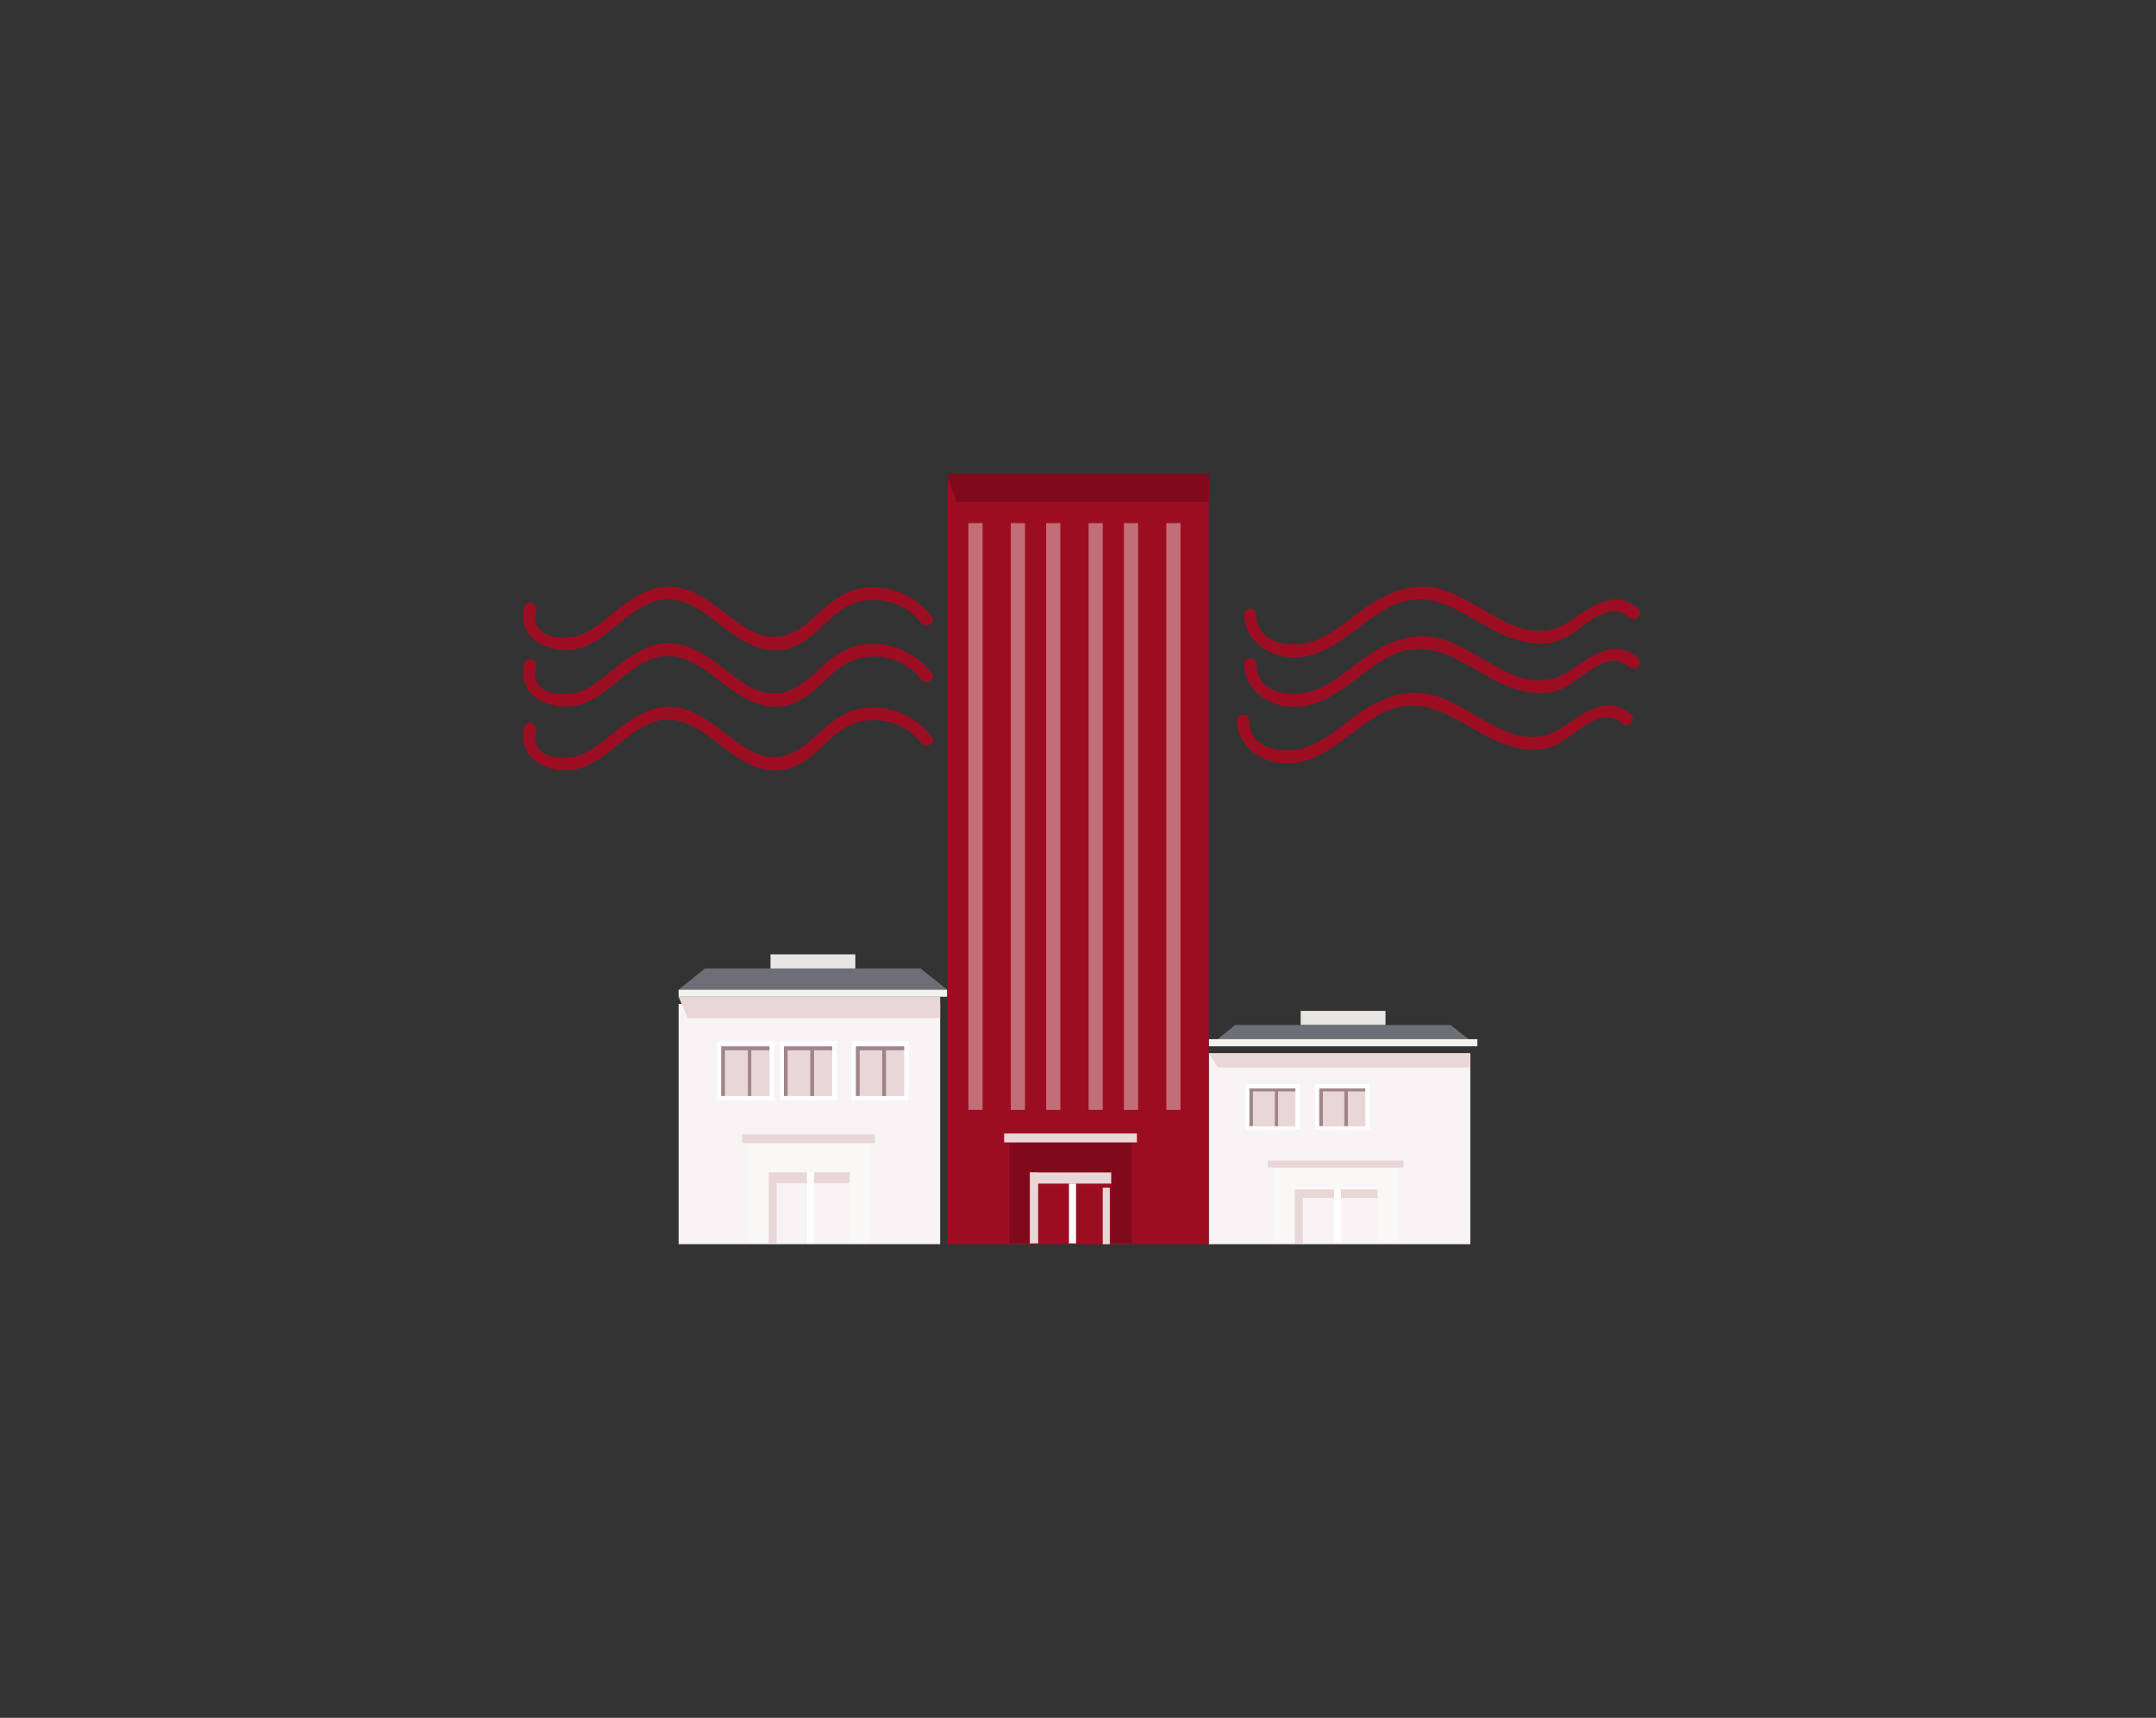 <?xml version="1.0" encoding="UTF-8"?>
<svg width="305px" height="243px" viewBox="0 0 305 243" version="1.1" xmlns="http://www.w3.org/2000/svg" xmlns:xlink="http://www.w3.org/1999/xlink">
    <rect x="0" y="0" width="305" height="243" fill="#333333" stroke="none"/>
    <!-- Generator: Sketch 52.5 (67469) - http://www.bohemiancoding.com/sketch -->
    <title>Ticari / İşyeri Paket / izolasyon eksikliği</title>
    <desc>Created with Sketch.</desc>
    <g id="_Components" stroke="none" stroke-width="1" fill="none" fill-rule="evenodd">
        <g id="Ticari-/-İşyeri-Paket-/-izolasyon-eksikliği">
            <g id="izolasyon-eksikliği" transform="translate(74, 67)">
                <rect id="Rectangle" fill="#E8E6E2" x="35" y="68" width="12" height="2"></rect>
                <rect id="Rectangle" fill="#F8F3F4" x="22" y="75" width="37" height="34"></rect>
                <g id="Group" transform="translate(27, 80)">
                    <rect id="Rectangle" fill="#FFFFFF" x="0.48" y="0.281" width="8.04" height="8.381"></rect>
                    <rect id="Rectangle" fill="#FFFFFF" x="4.26" y="0.619" width="1" height="8.044"></rect>
                    <rect id="Rectangle" fill="#E9D7D7" x="1.56" y="1.575" width="6.3" height="6.469"></rect>
                    <polygon id="Path" fill="#A0858B" points="7.86 1.012 5.28 1.012 4.8 1.012 1.02 1.012 1.02 8.044 1.56 8.044 1.56 1.575 4.8 1.575 4.8 8.044 5.28 8.044 5.28 1.575 7.86 1.575"></polygon>
                </g>
                <g id="Group" transform="translate(36, 80)">
                    <rect id="Rectangle" fill="#FFFFFF" x="0.36" y="0.281" width="8.04" height="8.381"></rect>
                    <rect id="Rectangle" fill="#FFFFFF" x="4.14" y="0.619" width="1" height="8.044"></rect>
                    <rect id="Rectangle" fill="#E9D7D7" x="1.44" y="1.575" width="6.3" height="6.469"></rect>
                    <polygon id="Path" fill="#A0858B" points="7.74 1.012 5.16 1.012 4.62 1.012 0.9 1.012 0.9 8.044 1.44 8.044 1.44 1.575 4.62 1.575 4.62 8.044 5.16 8.044 5.16 1.575 7.74 1.575"></polygon>
                </g>
                <g id="Group" transform="translate(46, 80)">
                    <rect id="Rectangle" fill="#FFFFFF" x="0.48" y="0.281" width="8.04" height="8.381"></rect>
                    <rect id="Rectangle" fill="#FFFFFF" x="4.26" y="0.619" width="1" height="8.044"></rect>
                    <rect id="Rectangle" fill="#E9D7D7" x="1.62" y="1.575" width="6.3" height="6.469"></rect>
                    <polygon id="Path" fill="#A0858B" points="7.92 1.012 5.34 1.012 4.8 1.012 1.08 1.012 1.08 8.044 1.62 8.044 1.62 1.575 4.8 1.575 4.8 8.044 5.34 8.044 5.34 1.575 7.92 1.575"></polygon>
                </g>
                <polygon id="Path" fill="#E9D7D7" points="59 77 23.276 77 22 74 59 74"></polygon>
                <polygon id="Path" fill="#6E6E76" points="60 73 56.223 70 44.377 70 43.919 70 25.72 70 22 73"></polygon>
                <rect id="Rectangle" fill="#F4F2ED" x="22" y="73" width="38" height="1"></rect>
                <g id="Group" transform="translate(31, 93)">
                    <polygon id="Path" fill="#E9D7D7" points="15.424 5.771 4.862 5.771 4.862 5.657 3.576 5.657 3.576 5.771 3.521 5.771 3.521 7.371 3.576 7.371 3.576 15.886 4.862 15.886 4.862 7.371 15.424 7.371"></polygon>
                    <polygon id="Path" fill="#F9F8F7" points="18.106 1.714 0.838 1.714 0.838 15.886 3.744 15.886 3.744 5.829 15.2 5.829 15.2 15.886 18.106 15.886"></polygon>
                    <rect id="Rectangle" fill="#E9D7D7" x="0" y="0.457" width="18.776" height="1.257"></rect>
                    <rect id="Rectangle" fill="#FFFFFF" x="9.165" y="5.829" width="1" height="10.057"></rect>
                </g>
                <rect id="Rectangle" fill="#E8E6E2" x="110" y="76" width="12" height="2"></rect>
                <rect id="Rectangle" fill="#F8F3F4" x="97" y="82" width="37" height="27"></rect>
                <g id="Group" transform="translate(102, 86)">
                    <rect id="Rectangle" fill="#FFFFFF" x="0.229" y="0.377" width="7.657" height="6.408"></rect>
                    <rect id="Rectangle" fill="#FFFFFF" x="3.829" y="0.646" width="1" height="6.138"></rect>
                    <rect id="Rectangle" fill="#E9D7D7" x="1.257" y="1.4" width="6" height="4.954"></rect>
                    <polygon id="Path" fill="#A0858B" points="7.257 0.969 4.8 0.969 4.343 0.969 0.743 0.969 0.743 6.3 1.257 6.3 1.257 1.4 4.343 1.4 4.343 6.3 4.8 6.3 4.8 1.4 7.257 1.4"></polygon>
                </g>
                <g id="Group" transform="translate(112, 86)">
                    <rect id="Rectangle" fill="#FFFFFF" x="0.057" y="0.377" width="7.657" height="6.408"></rect>
                    <rect id="Rectangle" fill="#FFFFFF" x="3.657" y="0.646" width="1" height="6.138"></rect>
                    <rect id="Rectangle" fill="#E9D7D7" x="1.143" y="1.4" width="6" height="4.954"></rect>
                    <polygon id="Path" fill="#A0858B" points="7.143 0.969 4.686 0.969 4.171 0.969 0.629 0.969 0.629 6.3 1.143 6.3 1.143 1.4 4.171 1.4 4.171 6.3 4.686 6.3 4.686 1.4 7.143 1.4"></polygon>
                </g>
                <polygon id="Path" fill="#E9D7D7" points="134 84 98.276 84 97 82 134 82"></polygon>
                <polygon id="Path" fill="#6E6E76" points="135 81 131.223 78 119.377 78 118.919 78 100.72 78 97 81"></polygon>
                <rect id="Rectangle" fill="#F4F2ED" x="97" y="80" width="38" height="1"></rect>
                <g id="Group" transform="translate(105, 97)">
                    <polygon id="Path" fill="#E9D7D7" points="16.114 4.2 5.314 4.2 5.314 4.091 4 4.091 4 4.2 3.943 4.2 3.943 5.455 4 5.455 4 11.891 5.314 11.891 5.314 5.455 16.114 5.455"></polygon>
                    <polygon id="Path" fill="#F9F8F7" points="18.857 1.145 1.2 1.145 1.2 11.891 4.171 11.891 4.171 4.255 15.886 4.255 15.886 11.891 18.857 11.891"></polygon>
                    <rect id="Rectangle" fill="#E9D7D7" x="0.343" y="0.164" width="19.2" height="1"></rect>
                    <rect id="Rectangle" fill="#FFFFFF" x="9.714" y="4.255" width="1" height="7.636"></rect>
                </g>
                <rect id="Rectangle" fill="#9D0D22" x="60" y="1" width="37" height="108"></rect>
                <polygon id="Path" fill="#800A1B" points="97 4 61.276 4 60 0 97 0"></polygon>
                <g id="Group" transform="translate(68, 93)">
                    <polygon id="Path" fill="#E9D7D7" points="15.424 5.829 4.862 5.829 4.862 5.657 3.632 5.657 3.632 5.829 3.576 5.829 3.576 7.429 3.632 7.429 3.632 15.886 4.862 15.886 4.862 7.429 15.424 7.429"></polygon>
                    <polygon id="Path" fill="#800A1B" points="18.106 1.714 0.782 1.714 0.782 15.886 3.688 15.886 3.688 5.829 15.2 5.829 15.2 15.886 18.106 15.886"></polygon>
                    <rect id="Rectangle" fill="#E9D7D7" x="0.056" y="0.343" width="18.776" height="1.257"></rect>
                    <rect id="Rectangle" fill="#FFFFFF" x="9.221" y="7.429" width="1" height="8.457"></rect>
                </g>
                <rect id="Rectangle" fill="#E9D7D7" x="82" y="101" width="1" height="8"></rect>
                <rect id="Rectangle" fill="#E9D7D7" opacity="0.48" x="63" y="7" width="2" height="83"></rect>
                <rect id="Rectangle" fill="#E9D7D7" opacity="0.48" x="69" y="7" width="2" height="83"></rect>
                <rect id="Rectangle" fill="#E9D7D7" opacity="0.48" x="74" y="7" width="2" height="83"></rect>
                <rect id="Rectangle" fill="#E9D7D7" opacity="0.48" x="80" y="7" width="2" height="83"></rect>
                <rect id="Rectangle" fill="#E9D7D7" opacity="0.48" x="85" y="7" width="2" height="83"></rect>
                <rect id="Rectangle" fill="#E9D7D7" opacity="0.48" x="91" y="7" width="2" height="83"></rect>
                <path d="M157.738,19.133 C154.603,16.15 151.07,18.795 148.22,20.765 C142.065,25.042 136.651,18.964 131.066,16.769 C126.506,14.968 122.46,16.544 118.698,19.301 C116.704,20.765 114.766,22.453 112.429,23.466 C109.238,24.873 103.767,24.367 103.71,19.92 C103.71,18.851 102,18.851 102,19.92 C102.057,23.635 105.59,26.055 109.181,25.999 C114.595,25.886 118.129,21.102 122.574,18.851 C129.584,15.305 134.314,21.609 140.583,23.523 C142.578,24.142 144.801,24.311 146.795,23.523 C149.531,22.453 153.406,17.444 156.484,20.371 C157.339,21.102 158.535,19.92 157.738,19.133 Z" id="Path" fill="#9D0D22"></path>
                <path d="M157.738,26.133 C154.603,23.15 151.07,25.795 148.22,27.765 C142.065,32.042 136.651,25.964 131.066,23.769 C126.506,21.968 122.46,23.544 118.698,26.301 C116.704,27.765 114.766,29.453 112.429,30.466 C109.238,31.873 103.767,31.367 103.71,26.92 C103.71,25.851 102,25.851 102,26.92 C102.057,30.635 105.59,33.055 109.181,32.999 C114.595,32.886 118.129,28.102 122.574,25.851 C129.584,22.305 134.314,28.609 140.583,30.523 C142.578,31.142 144.801,31.311 146.795,30.523 C149.531,29.453 153.406,24.444 156.484,27.371 C157.339,28.046 158.535,26.864 157.738,26.133 Z" id="Path" fill="#9D0D22"></path>
                <path d="M156.738,34.133 C153.603,31.15 150.07,33.795 147.22,35.765 C141.065,40.042 135.651,33.964 130.066,31.769 C125.506,29.968 121.46,31.544 117.698,34.301 C115.704,35.765 113.766,37.453 111.429,38.466 C108.238,39.873 102.767,39.367 102.71,34.92 C102.71,33.851 101,33.851 101,34.92 C101.057,38.635 104.59,41.055 108.181,40.999 C113.595,40.886 117.129,36.102 121.574,33.851 C128.584,30.305 133.314,36.609 139.583,38.523 C141.578,39.142 143.801,39.311 145.795,38.523 C148.531,37.453 152.406,32.444 155.484,35.371 C156.339,36.102 157.535,34.92 156.738,34.133 Z" id="Path" fill="#9D0D22"></path>
                <path d="M57.822,20.244 C55.057,16.644 50.161,14.986 45.898,16.815 C43.651,17.787 42.038,19.615 40.253,21.101 C37.43,23.444 34.665,23.787 31.554,21.844 C27.925,19.615 24.757,15.729 20.091,16.015 C17.499,16.186 15.252,17.729 13.294,19.272 C11.853,20.415 10.529,21.616 8.916,22.473 C6.554,23.73 0.793,23.73 1.83,19.33 C2.118,18.244 0.448,17.787 0.16,18.872 C-1.05,23.902 4.883,26.073 8.8,24.416 C12.084,23.044 14.273,20.073 17.441,18.529 C20.955,16.815 23.893,18.358 26.715,20.473 C30.114,23.044 33.858,26.359 38.409,24.416 C41.117,23.273 42.787,20.758 45.207,19.158 C48.836,16.815 53.732,17.729 56.324,21.101 C57.016,21.958 58.513,21.101 57.822,20.244 Z" id="Path" fill="#9D0D22"></path>
                <path d="M57.822,28.244 C55.057,24.644 50.161,22.986 45.898,24.815 C43.651,25.787 42.038,27.615 40.253,29.101 C37.43,31.444 34.665,31.787 31.554,29.844 C27.925,27.615 24.757,23.729 20.091,24.015 C17.499,24.186 15.252,25.729 13.294,27.272 C11.853,28.415 10.529,29.616 8.916,30.473 C6.554,31.73 0.793,31.73 1.83,27.33 C2.118,26.244 0.448,25.787 0.16,26.872 C-1.05,31.902 4.883,34.073 8.8,32.416 C12.084,31.044 14.273,28.073 17.441,26.529 C20.955,24.815 23.893,26.358 26.715,28.473 C30.114,31.044 33.858,34.359 38.409,32.416 C41.117,31.273 42.787,28.758 45.207,27.158 C48.836,24.815 53.732,25.729 56.324,29.101 C57.016,29.958 58.513,29.101 57.822,28.244 Z" id="Path" fill="#9D0D22"></path>
                <path d="M57.822,37.244 C55.057,33.644 50.161,31.986 45.898,33.815 C43.651,34.787 42.038,36.615 40.253,38.101 C37.43,40.444 34.665,40.787 31.554,38.844 C27.925,36.615 24.757,32.729 20.091,33.015 C17.499,33.186 15.252,34.729 13.294,36.272 C11.853,37.415 10.529,38.616 8.916,39.473 C6.554,40.73 0.793,40.73 1.83,36.33 C2.118,35.244 0.448,34.787 0.16,35.872 C-1.05,40.902 4.883,43.073 8.8,41.416 C12.084,40.044 14.273,37.073 17.441,35.529 C20.955,33.815 23.893,35.358 26.715,37.473 C30.114,40.044 33.858,43.359 38.409,41.416 C41.117,40.273 42.787,37.758 45.207,36.158 C48.836,33.815 53.732,34.729 56.324,38.101 C57.016,38.958 58.513,38.101 57.822,37.244 Z" id="Path" fill="#9D0D22"></path>
            </g>
        </g>
    </g>
</svg>
